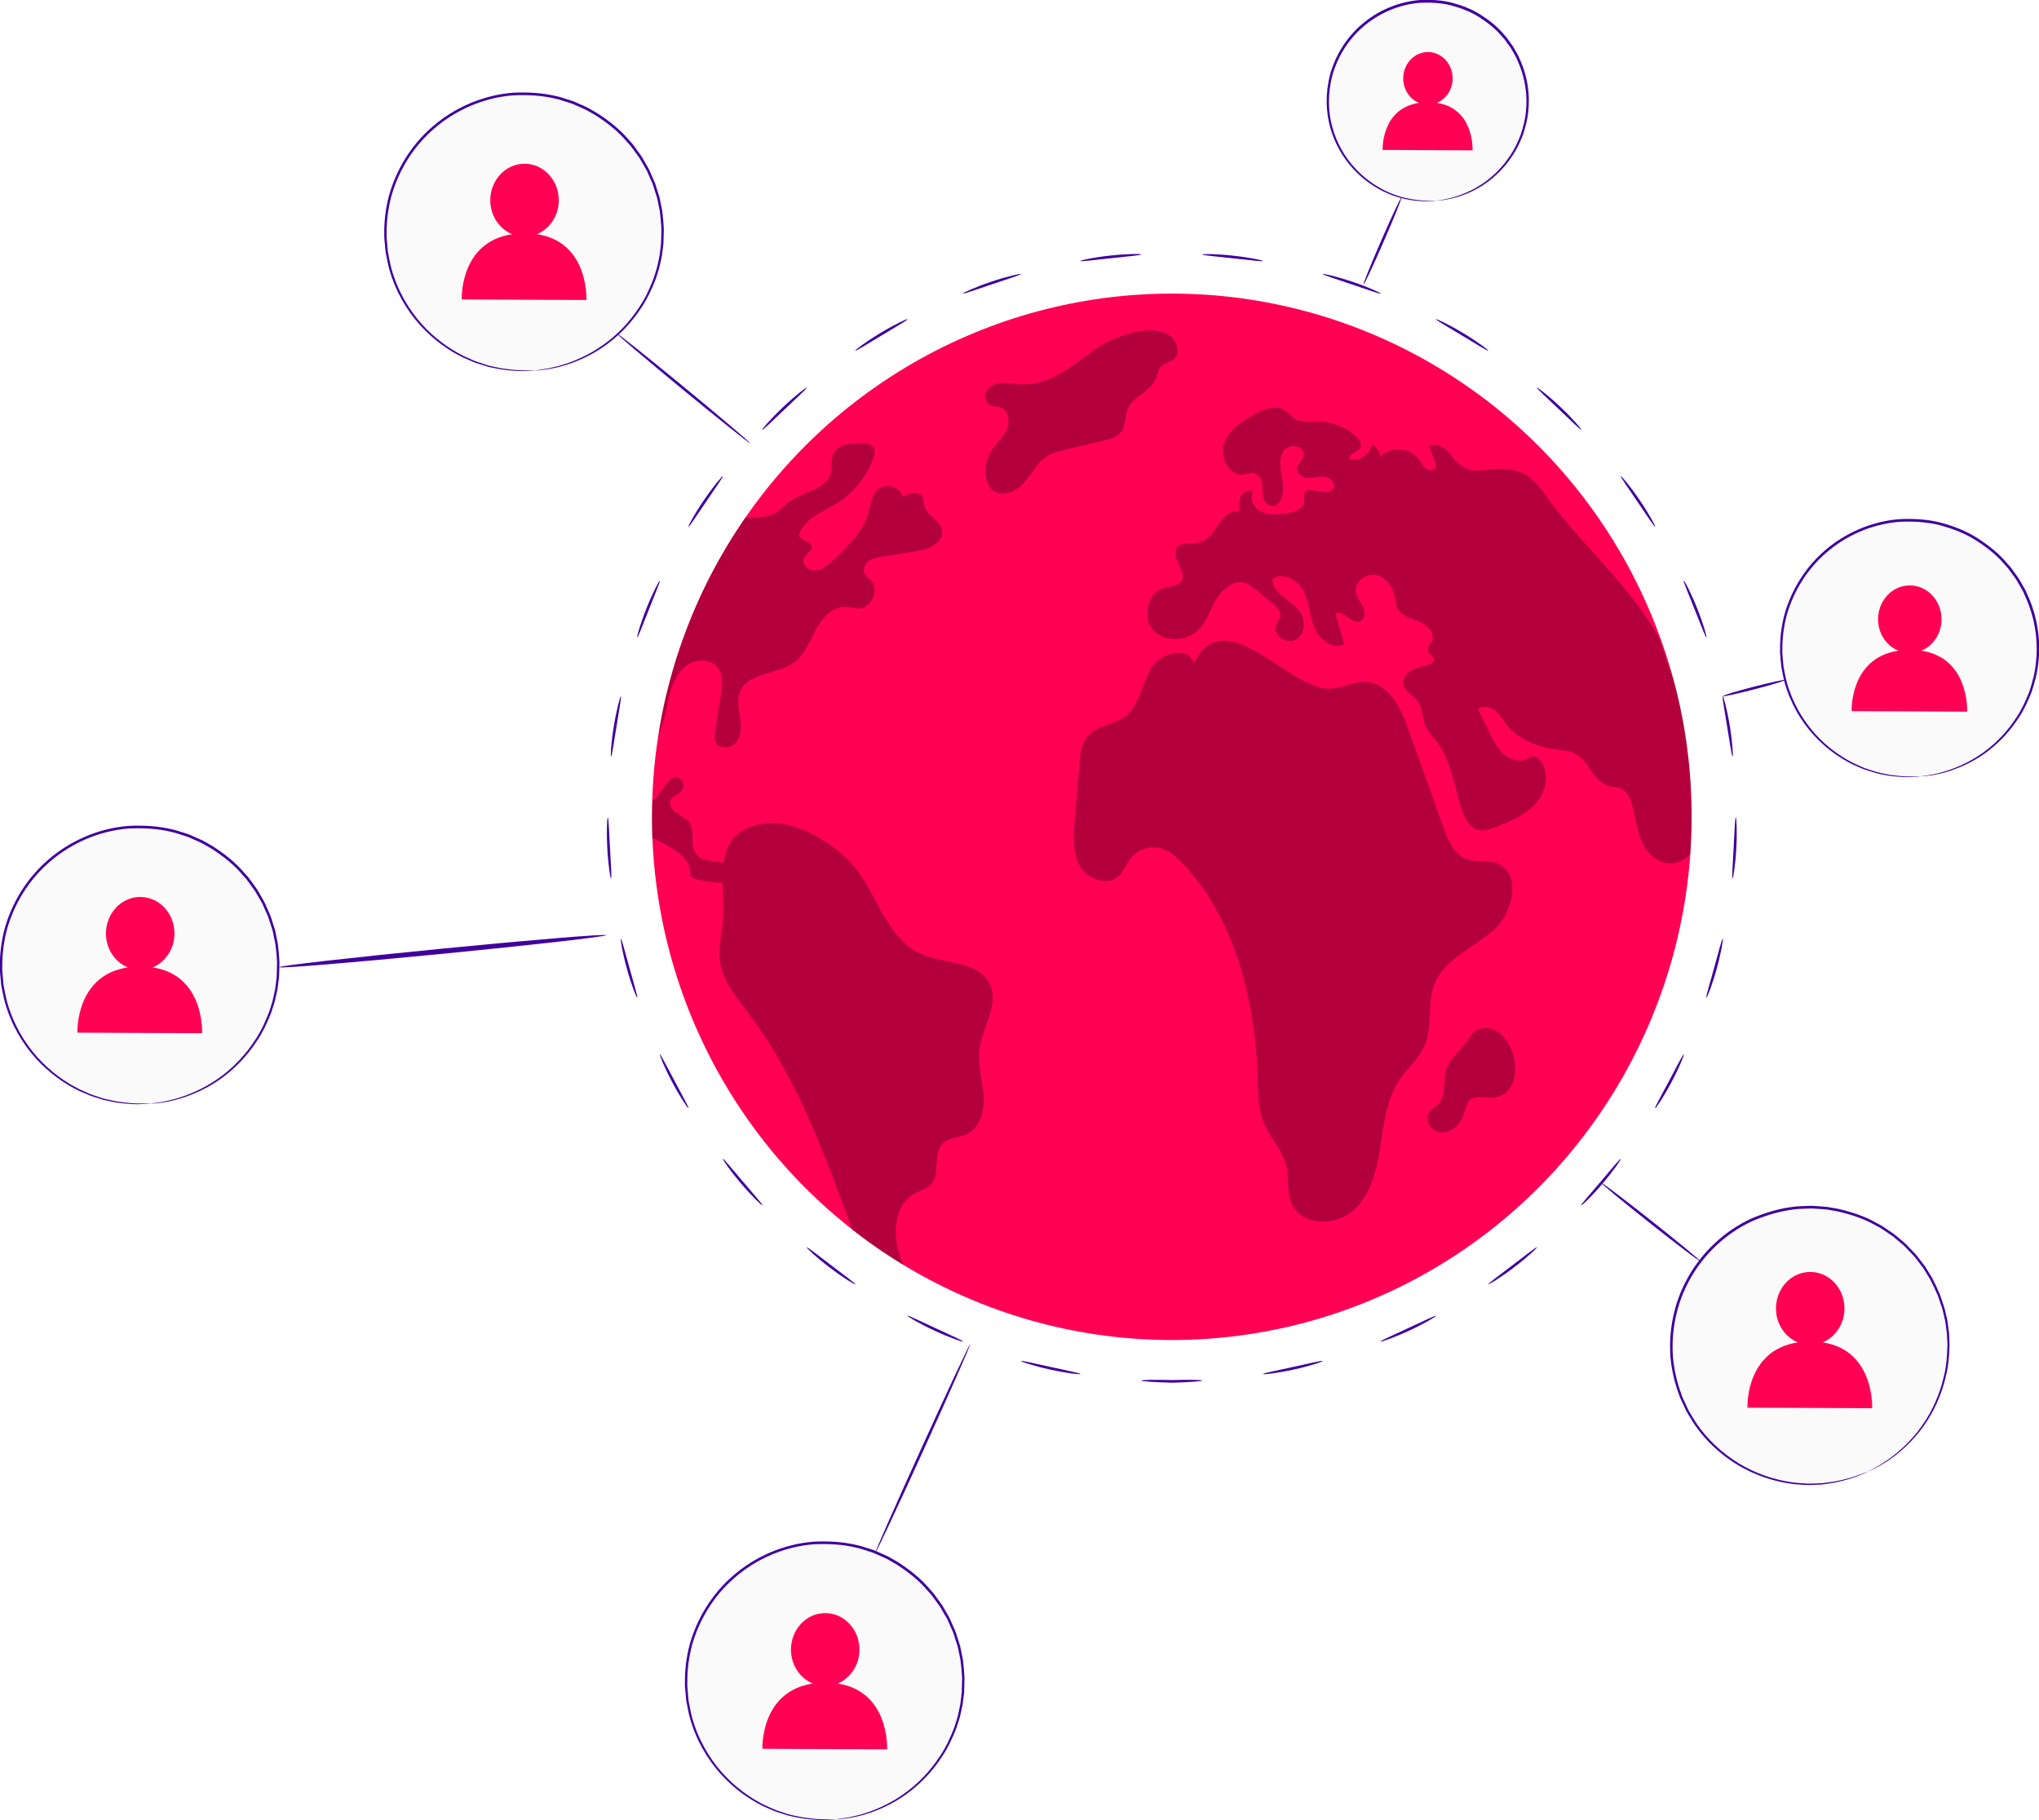 <svg xmlns="http://www.w3.org/2000/svg" id="Calque_2" viewBox="0 0 395.27 352.91"><defs><style>      .cls-1 {        fill: none;      }      .cls-2 {        fill: #f05;      }      .cls-3 {        fill: #fafafa;      }      .cls-4 {        opacity: .3;      }      .cls-5 {        fill: #40009e;      }    </style></defs><g id="Character_1"><g><g><ellipse class="cls-2" cx="227.16" cy="158.38" rx="100.77" ry="101.45"></ellipse><g class="cls-4"><path d="M189.84,203.6c.53-4.42,3.97-8.9,1.99-12.88-2.22-4.45-8.67-3.73-13.22-5.72-6.35-2.79-8.31-10.67-12.45-16.23-3.71-4.97-12.39-10.44-18.99-8.94-4.78,1.08-6.42,3.94-6.92,7.45-.21-.03-.4-.06-.61-.1-1.77-.19-3.84-.29-4.81-1.75-1.13-1.71-.02-4.24-1.18-5.91-.61-.88-1.66-1.26-2.52-1.88-.86-.61-1.59-1.75-1.07-2.68.43-.78,1.55-.94,2.1-1.66.45-.57.43-1.45-.03-1.99-1.82-2.15-3.84,2.23-4.85,3.27-.29.3-.56.56-.81.77v.02c-.02.19-.03.37-.03.56-.02.6-.02,1.21-.03,1.82,0,.61-.03,1.21-.03,1.82,0,.49.02.98.02,1.47,0,.49,0,.99.02,1.47,1.08.37,2.1.94,3.11,1.53,1.96,1.13,4.15,2.63,4.27,4.89.02.37-.02.77.21,1.07.21.29.59.4.94.48,1.67.4,3.4.64,5.12.72.03,2.02.18,4.15.14,6.15-.05,2.92-1,5.8-.69,8.69.46,4.08,3.3,7.43,5.77,10.71,9.41,12.56,14.48,26.97,19.98,41.73h0c1.02.81,2.48,1.9,3.53,2.65.83.6,1.59,1.12,2.44,1.69.85.57,1.61,1.06,2.48,1.6.61.38.74.49,1.36.86-.08-.18.07.12,0-.05-2.22-4.86-2.22-11.6,2.55-14.01.91-.46,1.95-.72,2.69-1.42,2.12-2.01.38-6.15,2.5-8.16,1.2-1.12,3.06-1.04,4.54-1.71,2.66-1.23,3.52-4.64,3.32-7.57-.22-2.92-1.18-5.82-.84-8.74Z"></path></g><g class="cls-4"><path d="M132.64,129.34c1.88-1.61,5.13-1.8,6.58.21,1.04,1.44.8,3.4.53,5.15-.37,2.36-.73,4.72-1.12,7.08-.11.7-.21,1.47.1,2.12.7,1.5,3.16,1.21,4.1-.13.96-1.36.85-3.17.59-4.8-.25-1.64-.59-3.36.05-4.89,1.59-3.79,7.25-3.22,10.54-5.69,2.04-1.53,2.95-4.1,4.16-6.35,1.21-2.25,3.24-4.5,5.79-4.38.86.03,1.71.35,2.57.32,2.52-.08,3.99-3.76,2.2-5.55-.37-.38-.86-.69-1.12-1.15-.45-.84.03-1.93.8-2.5.77-.56,1.74-.72,2.68-.86,2.15-.35,4.3-.69,6.46-1.02,2.38-.37,5.42-1.59,5.09-3.97-.29-2.06-3.08-2.98-3.49-5.02-.11-.49-.05-1.04-.27-1.5-.65-1.31-2.61-.78-3.87-.08-.51-1.9-3.22-2.76-4.74-1.51-1.28,1.05-1.43,2.9-1.88,4.48-1.05,3.83-4.1,6.73-7,9.42-.97.89-2.07,1.85-3.4,1.91-1.32.06-2.71-1.35-2.1-2.52.41-.8,1.56-1.26,1.45-2.15-.16-1.12-2.1-1.04-2.49-2.1.76-3.16,4.38-4.46,7.16-6.15,3.36-2.04,6.01-5.26,7.32-8.99.22-.59.4-1.29.1-1.85-.41-.8-1.48-.92-2.39-.92-2.14-.03-4.8.25-5.58,2.25-.41,1.07-.11,2.28-.37,3.4-.75,3.32-5.29,3.68-8.07,5.66-1.08.76-1.93,1.83-3.12,2.42-1.29.62-2.81.57-4.24.69-.25.02-.91,0-1.16.02-.88,1.22-1.57,2.33-2.38,3.59-.82,1.26-1.63,2.68-2.39,3.98-3.57,6.11-6.33,12.7-8.56,19.55-.78,2.38-1.45,4.95-2.05,7.41-.6,2.46-1.02,4.79-1.44,7.32.99-2.04,1.43-4.56,1.82-6.35.53-2.41,1.31-4.93,3.17-6.54Z"></path></g><g class="cls-4"><path d="M217.32,83.76c.95-1.25.67-3.05,1.29-4.49,1.03-2.4,4.21-3.26,5.32-5.62.43-.91.53-2.02,1.27-2.7.62-.56,1.54-.68,2.2-1.19,1.49-1.14.87-3.73-.71-4.73-3.95-2.52-11.22.39-14.64,2.86-4.39,3.18-8.68,7-14.52,6.63-1.61-.1-3.28-.55-4.79.03-1.51.57-2.44,2.83-1.14,3.79.72.53,1.75.38,2.56.76,1.51.7,1.66,2.88.92,4.36-.73,1.49-2.06,2.6-2.93,4.01-.84,1.37-1.23,3.01-1.08,4.62.1,1.11.49,2.27,1.37,2.97,1.82,1.45,4.58.21,6.12-1.53,1.54-1.74,2.6-4,4.6-5.19,1-.59,2.14-.87,3.27-1.14l7.62-1.81c1.21-.29,2.52-.64,3.28-1.63Z"></path></g><g class="cls-4"><path d="M327.91,157.61c0-1.45-.05-2.89-.13-4.32-.08-1.43-.13-2.88-.28-4.3-.11-1.15-.21-2.3-.37-3.43-.16-1.2-.31-2.57-.51-3.75-.6-3.55-1.25-6.71-2.22-10.13-.37-1.32-1.01-2.72-1.44-4.01-.42-1.29-.87-2.58-1.35-3.85v-.02s0,0,0,0c-.51-.96-1.05-1.9-1.64-2.82-5.6-8.86-13.73-15.82-19.88-24.3-2.01-2.76-3.57-5.04-7.13-5.58-5.26-.81-7.92,2.18-11.65-2.81-1-1.34-2.76-2.58-4.24-1.79.38,1.07.78,2.14,1.16,3.22.08.22.16.46.13.7-.08.75-1.2.96-1.83.54-.64-.43-.96-1.18-1.4-1.8-1.66-2.38-5.55-2.68-7.57-.62-.08-1-.75-1.95-1.67-2.36-.21,1.96-2.46,3.41-4.34,2.79-.3-.97,1.43-1.15,2.04-1.98.56-.78-.11-1.87-.83-2.52-1.9-1.66-4.4-2.63-6.93-2.69-1.61-.03-3.35.27-4.75-.56-.81-.48-1.39-1.28-2.22-1.74-1.77-1-3.99-.08-5.77.91-2.44,1.36-4.96,3.06-5.82,5.72-.88,2.65,1.05,6.23,3.83,5.9.7-.1,1.43-.43,2.12-.24.99.27,1.43,1.42,1.51,2.44.08,1-.03,2.09.46,2.98.48.89,1.93,1.34,2.49.49,1.31-1.24,1.15-3.33.81-5.1-.32-1.77-.69-3.76.37-5.21,1.07-1.45,4.1-.99,3.89.8-.13,1.05-1.32,1.82-1.28,2.89.05,1.08,1.37,1.66,2.46,1.61,1.08-.03,2.18-.43,3.24-.16,1.07.26,1.91,1.64,1.15,2.42-1.32,1.5-4.77-1.07-5.45.8-.19.48,0,1.02-.05,1.53-.13,1.56-2.09,2.14-3.65,2.33-1.56.18-3.22.33-4.64-.34-1.42-.67-2.39-2.53-1.58-3.87-.8-.57-2.01,0-2.44.89-.43.88-.3,1.93-.18,2.9-1.66-.37-3.14,1.04-4.08,2.42-.96,1.4-1.87,3.03-3.48,3.52-1.63.49-3.86-.18-4.7,1.29-1.1,1.91,2.09,4.34.97,6.23-.64,1.07-2.17,1.04-3.38,1.37-3.2.91-4.32,5.6-2.14,8.1,2.17,2.5,6.55,2.36,8.86-.03,1.61-1.64,2.26-3.95,3.43-5.93,1.16-1.96,3.36-3.75,5.56-3.11.86.26,1.59.86,2.28,1.43,1.07.89,2.14,1.79,3.2,2.69.69.57,1.43,1.29,1.37,2.18-.06.72-.62,1.28-.86,1.95-.67,1.93,2.12,3.76,3.87,2.71,1.77-1.05,1.95-3.75.75-5.4-1.66-2.3-5.4-3.44-5.31-6.28,1.91-1.56,4.93.08,6.04,2.3,1.12,2.2,1.15,4.81,2.09,7.09.94,2.3,3.57,4.32,5.77,3.2-.57-1.98-1.13-3.94-1.71-5.9,1.4-1.05,3.01,2.01,4.69,1.5,1.02-.32,1.15-1.79.7-2.77-.43-.99-1.23-1.82-1.42-2.89-.32-1.95,1.85-3.68,3.81-3.36,1.94.32,3.36,2.18,3.73,4.11.14.77.18,1.58.51,2.28.73,1.53,2.63,1.99,4.19,2.63,1.58.64,3.2,2.22,2.55,3.78-.3.69-1.02,1.34-.77,2.04.24.62,1.16.89,1.16,1.56-.02.45-.48.75-.89.92-1.05.43-2.2.57-3.22,1.07-1.02.48-1.95,1.47-1.87,2.58.13,1.59,2.02,2.36,2.92,3.68.86,1.26.73,2.93,1.28,4.37.51,1.32,1.56,2.36,2.41,3.49,2.65,3.6,3.27,8.24,4.56,12.52.57,1.93,1.63,4.08,3.6,4.45,1.08.19,2.17-.22,3.19-.62,2.85-1.13,5.82-2.34,7.81-4.66,2.01-2.33,2.68-6.11.62-8.39-.26-.3-.59-.57-.97-.62-.54-.06-1.02.3-1.5.53-1.45.67-3.24.11-4.45-.96-1.2-1.05-1.93-2.54-2.65-3.97-.78-1.58-1.56-3.17-2.36-4.77.94-.8,2.44-.46,3.41.32.96.78,1.55,1.91,2.33,2.87,2.38,2.97,6.28,4.27,10.06,4.72.96.11,1.95.19,2.84.59,2.82,1.29,3.63,5.45,6.62,6.35.83.26,1.75.21,2.53.57,1.18.56,1.77,1.9,2.12,3.16.65,2.34.88,4.81,1.87,7.05.97,2.23,2.97,4.26,5.39,4.29,1.51.03,2.89-.67,3.99-1.74.13-2.2.27-4.48.27-6.71,0-.46,0-.92-.03-1.39Z"></path></g><g class="cls-4"><path d="M287.13,199.43c-1.5.3-1.8,1.18-2.62,2.29-1.06,1.45-2.58,2.9-3.55,4.32-1.64,2.42-.16,6.2-2.32,8.23-.44.42-1.01.69-1.4,1.15-.87,1.01-.54,2.72.52,3.52,1.06.8,2.61.74,3.75.07,1.14-.68,1.9-1.88,2.3-3.14.29-.91.45-1.95,1.17-2.58,1.23-1.08,3.15-.28,4.77-.51,6.91-.97,3.94-14.65-2.63-13.35Z"></path></g><g class="cls-4"><path d="M289.47,180.4c3.98-3.44,5.58-11.22.64-13.01-1.87-.68-4.02-.13-5.88-.85-2.42-.94-3.55-3.65-4.42-6.1-2.3-6.41-4.59-12.83-6.89-19.24-1.38-3.86-3.48-8.34-7.55-8.91-2.3-.32-4.54.78-6.82,1.19-7.87,1.43-21.11-17.62-27.11-4.8-.84-3.49-6.5-2.18-8.31.92-1.81,3.1-2.19,7.2-5.06,9.35-2.19,1.64-5.4,1.74-7.19,3.81-1.26,1.46-1.47,3.51-1.63,5.43-.3,3.67-.61,7.33-.91,11-.24,2.96-.45,6.12,1.02,8.7,1.46,2.58,5.29,4.01,7.48,2.01,1.01-.92,1.43-2.31,2.26-3.4,1.33-1.76,3.76-2.59,5.88-2.03,1.79.47,3.22,1.8,4.48,3.15,10.25,11.04,13.92,26.75,14.37,41.8.08,2.75.09,5.59,1.1,8.15,1.19,3,3.69,5.43,4.43,8.58.57,2.42.03,5.07,1.07,7.33,1.91,4.15,8.28,4.33,11.75,1.35,3.47-2.97,4.67-7.77,5.37-12.29.7-4.51,1.16-9.27,3.69-13.08,1.57-2.36,3.87-4.25,4.97-6.86,1.53-3.65.4-7.98,1.82-11.68,1.89-4.91,7.47-7.08,11.45-10.52Z"></path></g></g><g><g><path class="cls-3" d="M162.08,352.78c-16.54,1.32-30.3-12.44-28.99-28.99,1.04-13.02,11.58-23.57,24.6-24.6,16.54-1.32,30.3,12.44,28.99,28.99-1.04,13.02-11.58,23.57-24.6,24.6Z"></path><g><path class="cls-1" d="M162.08,352.78c-16.54,1.32-30.3-12.44-28.99-28.99,1.04-13.02,11.58-23.57,24.6-24.6,16.54-1.32,30.3,12.44,28.99,28.99-1.04,13.02-11.58,23.57-24.6,24.6Z"></path><path class="cls-5" d="M162.08,352.78s.14-.04.43-.08c.31-.05.73-.11,1.26-.19.56-.05,1.23-.22,2.03-.41.81-.15,1.7-.45,2.71-.79,1.99-.72,4.39-1.8,6.84-3.57,2.45-1.76,4.94-4.21,6.98-7.41,1.06-1.57,1.89-3.39,2.64-5.32.29-.99.69-1.98.87-3.04.11-.53.24-1.05.33-1.59.07-.54.14-1.09.2-1.64.09-.55.08-1.11.1-1.68.01-.57.03-1.14.04-1.71-.06-1.15-.16-2.31-.32-3.49-.12-.58-.24-1.17-.36-1.76-.06-.29-.11-.59-.19-.88l-.28-.87c-.19-.58-.37-1.16-.56-1.75-.25-.56-.5-1.13-.75-1.71l-.38-.86c-.14-.28-.31-.55-.47-.82-.32-.55-.64-1.1-.96-1.65-.38-.52-.75-1.04-1.13-1.56l-.58-.78-.66-.73c-1.68-2.02-3.8-3.69-6.09-5.16-.59-.34-1.18-.68-1.78-1.02-.61-.31-1.25-.56-1.88-.85-.32-.14-.63-.29-.95-.41l-.99-.32c-.67-.19-1.32-.46-2.01-.6-2.73-.68-5.6-.83-8.48-.69-5.77.47-11.15,2.89-15.25,6.46-4.15,3.55-6.92,8.27-8.28,13.07-.64,2.42-.94,4.86-.92,7.23-.04.59.03,1.18.08,1.76.05.58.1,1.16.15,1.73.22,1.13.4,2.25.69,3.32,1.19,4.3,3.36,7.96,5.89,10.78,2.53,2.83,5.4,4.82,8.08,6.18.69.31,1.35.61,1.99.89.64.28,1.3.44,1.91.66,1.21.46,2.4.6,3.43.84,2.1.32,3.76.45,4.88.39.54,0,.97,0,1.28,0,.29,0,.44,0,.44.02,0,0-.15.02-.43.04-.31.01-.74.03-1.28.06-1.12.09-2.79,0-4.91-.29-1.05-.23-2.24-.36-3.47-.81-.62-.21-1.29-.37-1.94-.64-.65-.28-1.32-.58-2.02-.88-2.73-1.35-5.64-3.34-8.23-6.2-2.58-2.84-4.8-6.54-6.03-10.91-.3-1.09-.49-2.23-.72-3.37-.05-.58-.1-1.17-.16-1.76-.05-.59-.13-1.19-.09-1.79-.03-2.41.27-4.89.92-7.36,1.38-4.89,4.19-9.7,8.41-13.33,4.18-3.64,9.67-6.11,15.55-6.59,2.93-.15,5.86.01,8.65.7.7.14,1.37.41,2.05.61l1.01.32c.33.12.65.28.97.42.64.29,1.3.55,1.92.87.61.35,1.21.7,1.81,1.04,2.32,1.5,4.49,3.21,6.19,5.26l.67.74.59.8c.39.53.77,1.07,1.15,1.6.32.57.65,1.13.97,1.69.16.28.33.55.47.84l.39.88c.25.58.51,1.16.76,1.74.19.6.38,1.19.57,1.79l.28.88c.08.3.12.6.19.9.12.6.24,1.2.36,1.79.16,1.19.25,2.38.31,3.55-.02.58-.03,1.16-.04,1.74-.02.57,0,1.15-.11,1.71-.07.56-.14,1.12-.21,1.67-.09.55-.23,1.08-.35,1.62-.19,1.08-.6,2.08-.9,3.08-.77,1.95-1.63,3.79-2.71,5.38-2.09,3.23-4.63,5.69-7.12,7.45-2.49,1.77-4.93,2.82-6.95,3.52-1.02.32-1.93.61-2.75.75-.81.17-1.49.32-2.05.36-.54.06-.96.1-1.27.13-.29.03-.43.04-.43.03Z"></path></g></g><g><path class="cls-5" d="M335.86,170.34c-.15-.02.04-2.66.21-5.92.18-3.26.27-5.91.42-5.91.14,0,.28,2.66.1,5.93-.17,3.28-.6,5.91-.73,5.89Z"></path><path class="cls-5" d="M330.79,193.44c-.14-.05.62-2.59,1.49-5.73.87-3.14,1.53-5.71,1.68-5.68.14.03-.3,2.66-1.17,5.82-.87,3.16-1.86,5.64-1.99,5.59Z"></path><path class="cls-5" d="M320.85,214.89c-.13-.08,1.16-2.39,2.69-5.27,1.53-2.88,2.73-5.24,2.87-5.18.13.06-.86,2.53-2.41,5.43-1.54,2.9-3.03,5.1-3.15,5.03Z"></path><path class="cls-5" d="M306.53,233.7c-.11-.1,1.65-2.09,3.76-4.57,2.11-2.48,3.79-4.53,3.91-4.44.11.08-1.39,2.28-3.51,4.78-2.12,2.5-4.05,4.33-4.15,4.24Z"></path><path class="cls-5" d="M288.52,249.02c-.08-.12,2.06-1.69,4.65-3.67,2.6-1.97,4.67-3.62,4.77-3.51.09.11-1.84,1.93-4.46,3.92-2.61,1.99-4.89,3.37-4.96,3.25Z"></path><path class="cls-5" d="M267.64,260.11c-.05-.14,2.37-1.2,5.33-2.58,2.96-1.37,5.34-2.53,5.41-2.4.07.12-2.22,1.49-5.19,2.87-2.98,1.38-5.5,2.24-5.55,2.11Z"></path><path class="cls-5" d="M244.86,266.42c-.02-.15,2.57-.66,5.76-1.36,3.19-.7,5.76-1.31,5.8-1.17.04.13-2.49.98-5.69,1.68-3.2.7-5.85.99-5.87.86Z"></path><path class="cls-5" d="M221.24,267.69c0-.14,2.66-.19,5.92-.1,3.26-.09,5.91-.04,5.92.1,0,.14-2.64.33-5.92.42-3.28-.09-5.93-.27-5.92-.42Z"></path><path class="cls-5" d="M197.9,263.89c.04-.14,2.62.48,5.8,1.17,3.19.7,5.79,1.22,5.76,1.36-.02.14-2.67-.15-5.87-.86-3.21-.7-5.73-1.55-5.69-1.68Z"></path><path class="cls-5" d="M175.94,255.13c.07-.13,2.45,1.03,5.41,2.4,2.96,1.37,5.38,2.44,5.33,2.58-.05.13-2.57-.72-5.55-2.11-2.98-1.38-5.26-2.75-5.19-2.87Z"></path><path class="cls-5" d="M156.38,241.85c.1-.11,2.17,1.53,4.77,3.5,2.59,1.98,4.73,3.54,4.65,3.67-.08.12-2.35-1.26-4.96-3.25-2.61-1.98-4.55-3.81-4.45-3.92Z"></path><path class="cls-5" d="M140.12,224.68c.12-.09,1.8,1.96,3.91,4.44,2.11,2.49,3.86,4.47,3.76,4.58-.1.1-2.03-1.74-4.15-4.24-2.13-2.5-3.63-4.7-3.51-4.78Z"></path><path class="cls-5" d="M127.91,204.43c.13-.06,1.33,2.3,2.87,5.18,1.53,2.88,2.82,5.2,2.69,5.27-.12.07-1.61-2.13-3.15-5.03-1.54-2.9-2.53-5.37-2.41-5.43Z"></path><path class="cls-5" d="M120.36,182.03c.14-.03.8,2.53,1.68,5.68.87,3.14,1.63,5.68,1.48,5.73-.13.05-1.11-2.43-1.99-5.59-.88-3.16-1.31-5.79-1.17-5.82Z"></path><path class="cls-5" d="M117.83,158.52c.15,0,.24,2.65.42,5.91.17,3.26.36,5.9.21,5.92-.14.02-.56-2.61-.73-5.89-.18-3.28-.04-5.94.1-5.93Z"></path><path class="cls-5" d="M120.36,135.01c.14.03-.33,2.64-.85,5.86-.53,3.22-.9,5.84-1.05,5.83-.14-.01,0-2.67.54-5.91.52-3.24,1.23-5.81,1.37-5.78Z"></path><path class="cls-5" d="M127.91,112.6c.13.06-.9,2.5-2.1,5.54-1.21,3.03-2.14,5.51-2.28,5.46-.13-.04.58-2.61,1.8-5.66,1.21-3.05,2.46-5.4,2.58-5.34Z"></path><path class="cls-5" d="M140.11,92.35c.12.09-1.41,2.25-3.24,4.95-1.84,2.7-3.28,4.92-3.41,4.84-.12-.07,1.13-2.42,2.98-5.13,1.84-2.71,3.56-4.75,3.67-4.66Z"></path><path class="cls-5" d="M156.37,75.19c.1.11-1.86,1.9-4.23,4.15-2.37,2.24-4.26,4.1-4.37,4-.1-.09,1.62-2.12,4.01-4.38,2.38-2.26,4.5-3.87,4.59-3.77Z"></path><path class="cls-5" d="M175.93,61.9c.07.13-2.23,1.46-5.02,3.14-2.8,1.68-5.04,3.09-5.12,2.97-.08-.11,2.04-1.73,4.85-3.42,2.81-1.7,5.22-2.82,5.29-2.7Z"></path><path class="cls-5" d="M197.89,53.14c.04.14-2.49.94-5.58,1.98-3.09,1.04-5.58,1.93-5.64,1.8-.05-.13,2.36-1.24,5.47-2.29,3.11-1.05,5.71-1.62,5.74-1.49Z"></path><path class="cls-5" d="M221.22,49.34c0,.15-2.63.38-5.88.73-3.25.35-5.87.68-5.9.53-.02-.14,2.58-.7,5.84-1.05,3.26-.35,5.93-.36,5.93-.22Z"></path><path class="cls-5" d="M244.84,50.61c-.02.15-2.65-.19-5.9-.53-3.25-.35-5.88-.59-5.88-.73,0-.14,2.67-.14,5.93.22,3.26.35,5.87.91,5.84,1.05Z"></path><path class="cls-5" d="M267.63,56.92c-.06.14-2.55-.76-5.64-1.8-3.09-1.04-5.62-1.84-5.58-1.98.04-.13,2.64.44,5.75,1.49,3.11,1.04,5.53,2.16,5.48,2.29Z"></path><path class="cls-5" d="M288.51,68.01c-.08.12-2.33-1.29-5.12-2.97-2.79-1.69-5.09-3.01-5.02-3.14.06-.12,2.48,1,5.29,2.7,2.81,1.69,4.93,3.3,4.85,3.42Z"></path><path class="cls-5" d="M306.53,83.32c-.11.1-2-1.76-4.37-4-2.37-2.25-4.32-4.03-4.23-4.15.09-.11,2.21,1.51,4.59,3.77,2.38,2.25,4.11,4.28,4.01,4.38Z"></path><path class="cls-5" d="M320.85,102.13c-.13.08-1.57-2.14-3.41-4.84-1.83-2.7-3.36-4.86-3.24-4.95.11-.09,1.83,1.94,3.67,4.66,1.85,2.71,3.1,5.06,2.98,5.13Z"></path><path class="cls-5" d="M330.79,123.59c-.14.05-1.07-2.43-2.29-5.46-1.21-3.03-2.24-5.47-2.1-5.54.13-.06,1.37,2.29,2.59,5.34,1.22,3.05,1.93,5.61,1.8,5.65Z"></path><path class="cls-5" d="M335.86,146.68c-.15.01-.52-2.61-1.05-5.83-.52-3.22-1-5.83-.85-5.86.14-.03.84,2.54,1.37,5.78.53,3.24.67,5.9.54,5.91Z"></path></g><path class="cls-5" d="M169.76,300.92c-.13-.06,3.86-9.12,8.92-20.24,5.06-11.12,9.26-20.09,9.39-20.03.13.06-3.86,9.12-8.92,20.25-5.05,11.12-9.26,20.09-9.39,20.03Z"></path><path class="cls-2" d="M162.39,326.44c2.46-1.03,4.21-3.57,4.22-6.55.02-3.91-2.94-7.1-6.61-7.11-3.67-.02-6.65,3.14-6.67,7.05-.01,3.01,1.75,5.58,4.23,6.61-10.22,1.54-9.76,12.65-9.76,12.65l24.17.11s.55-11.23-9.58-12.76Z"></path><g><path class="cls-3" d="M362.08,285.37c-15.09,6.91-32.73-1.3-37.16-17.3-3.49-12.59,2.81-26.11,14.68-31.54,15.09-6.91,32.73,1.3,37.17,17.3,3.49,12.59-2.81,26.11-14.68,31.55Z"></path><g><path class="cls-1" d="M362.08,285.37c-15.09,6.91-32.73-1.3-37.16-17.3-3.49-12.59,2.81-26.11,14.68-31.54,15.09-6.91,32.73,1.3,37.17,17.3,3.49,12.59-2.81,26.11-14.68,31.55Z"></path><path class="cls-5" d="M362.08,285.37s.12-.08.38-.22c.27-.15.65-.35,1.12-.61.51-.24,1.08-.63,1.77-1.08.71-.42,1.44-1.01,2.28-1.67,1.63-1.36,3.51-3.19,5.21-5.7,1.7-2.49,3.2-5.65,4.02-9.35.46-1.84.61-3.84.66-5.9-.07-1.03-.03-2.09-.22-3.15-.08-.53-.13-1.07-.23-1.61-.12-.53-.25-1.07-.37-1.61-.1-.55-.3-1.07-.48-1.61-.18-.54-.37-1.08-.55-1.62-.45-1.05-.94-2.12-1.49-3.17-.31-.51-.62-1.01-.94-1.53-.16-.25-.31-.52-.48-.77l-.56-.72c-.37-.48-.75-.97-1.13-1.46-.43-.45-.86-.89-1.29-1.35l-.65-.68c-.23-.22-.48-.41-.72-.61-.49-.41-.97-.82-1.46-1.23-.53-.36-1.06-.72-1.6-1.08l-.81-.54-.87-.46c-2.27-1.32-4.84-2.16-7.48-2.76-.67-.12-1.34-.23-2.02-.35-.68-.08-1.37-.1-2.06-.15-.35-.02-.69-.06-1.04-.06l-1.04.04c-.69.05-1.4.02-2.09.13-2.8.3-5.55,1.14-8.21,2.26-5.26,2.42-9.48,6.54-12.12,11.29-2.68,4.76-3.66,10.14-3.3,15.12.23,2.49.78,4.88,1.61,7.11.16.57.43,1.1.68,1.63.25.53.49,1.06.73,1.58.59.98,1.15,1.98,1.79,2.88,2.59,3.63,5.89,6.33,9.22,8.11,3.35,1.79,6.72,2.68,9.71,3.04.75.05,1.48.11,2.18.16.7.04,1.37-.03,2.02-.04,1.3.01,2.46-.25,3.51-.38,2.08-.42,3.68-.87,4.71-1.31.51-.19.91-.33,1.2-.44.27-.1.41-.14.42-.13,0,0-.13.07-.39.18-.29.12-.68.28-1.18.49-1.02.47-2.62.95-4.72,1.41-1.06.15-2.23.43-3.54.43-.65.02-1.33.1-2.04.06-.71-.04-1.44-.09-2.2-.14-3.02-.34-6.45-1.21-9.85-3.01-3.39-1.78-6.75-4.5-9.4-8.18-.66-.92-1.22-1.93-1.83-2.93-.25-.53-.5-1.06-.75-1.6-.25-.54-.53-1.07-.7-1.65-.85-2.26-1.42-4.69-1.66-7.23-.38-5.07.61-10.55,3.33-15.4,2.68-4.85,6.99-9.05,12.35-11.52,2.71-1.15,5.51-2,8.36-2.3.71-.11,1.43-.08,2.13-.13l1.06-.04c.35,0,.71.04,1.06.06.7.06,1.41.08,2.1.16.69.12,1.37.24,2.06.36,2.69.61,5.31,1.47,7.62,2.82l.88.47.82.55c.55.37,1.09.74,1.63,1.11.5.42,1,.84,1.49,1.25.24.21.5.41.73.63l.66.69c.44.46.88.92,1.31,1.37.38.5.76.99,1.14,1.48l.57.73c.17.25.32.52.49.78.32.52.63,1.04.95,1.56.56,1.07,1.05,2.15,1.51,3.23.19.55.37,1.1.55,1.65.18.55.38,1.08.49,1.64.12.55.25,1.1.37,1.64.1.55.15,1.1.23,1.64.19,1.08.15,2.16.21,3.2-.06,2.1-.23,4.12-.7,5.98-.86,3.75-2.4,6.93-4.14,9.44-1.74,2.51-3.66,4.34-5.32,5.69-.85.65-1.6,1.24-2.32,1.64-.7.44-1.29.81-1.8,1.04-.49.24-.87.43-1.15.56-.26.12-.4.18-.4.18Z"></path></g></g><path class="cls-2" d="M353.34,260.29c2.46-1.03,4.21-3.57,4.22-6.55.02-3.91-2.94-7.1-6.61-7.11-3.67-.02-6.65,3.14-6.67,7.05-.01,3.01,1.75,5.58,4.23,6.61-10.22,1.54-9.76,12.65-9.76,12.65l24.17.11s.55-11.23-9.58-12.76Z"></path><path class="cls-5" d="M329.58,244.53c-.09.11-4.45-3.19-9.74-7.38-5.29-4.19-9.5-7.67-9.41-7.79.09-.11,4.45,3.19,9.74,7.38,5.29,4.19,9.5,7.67,9.41,7.79Z"></path><g><path class="cls-3" d="M103.79,71.83c-16.54,1.32-30.3-12.44-28.99-28.99,1.04-13.02,11.58-23.57,24.6-24.6,16.54-1.32,30.3,12.44,28.99,28.99-1.04,13.02-11.58,23.57-24.6,24.6Z"></path><g><path class="cls-1" d="M103.79,71.83c-16.54,1.32-30.3-12.44-28.99-28.99,1.04-13.02,11.58-23.57,24.6-24.6,16.54-1.32,30.3,12.44,28.99,28.99-1.04,13.02-11.58,23.57-24.6,24.6Z"></path><path class="cls-5" d="M103.79,71.83s.15-.04.43-.08c.31-.05.73-.11,1.26-.19.56-.05,1.23-.22,2.03-.41.81-.15,1.7-.45,2.71-.79,1.99-.72,4.39-1.8,6.84-3.57,2.45-1.76,4.94-4.21,6.98-7.41,1.06-1.57,1.89-3.39,2.64-5.32.29-.99.69-1.98.87-3.04.11-.53.24-1.05.33-1.59.07-.54.14-1.09.2-1.64.09-.55.08-1.11.1-1.68.01-.57.03-1.14.04-1.71-.06-1.15-.16-2.31-.32-3.49-.12-.58-.24-1.17-.36-1.76-.06-.29-.11-.59-.19-.88l-.28-.87c-.19-.58-.37-1.17-.56-1.75-.25-.57-.5-1.13-.75-1.71l-.38-.86c-.14-.28-.31-.55-.47-.82-.32-.55-.64-1.1-.96-1.65-.38-.52-.75-1.04-1.13-1.56l-.58-.78-.66-.73c-1.68-2.02-3.8-3.69-6.09-5.16-.59-.34-1.18-.68-1.78-1.02-.61-.31-1.25-.56-1.88-.85-.32-.14-.63-.29-.95-.41l-.99-.32c-.67-.19-1.32-.46-2.01-.6-2.73-.68-5.6-.83-8.48-.69-5.77.47-11.15,2.89-15.25,6.46-4.15,3.55-6.92,8.27-8.28,13.07-.64,2.42-.94,4.86-.92,7.23-.04.59.03,1.18.08,1.76.05.58.1,1.16.15,1.73.22,1.13.4,2.25.69,3.32,1.19,4.3,3.36,7.96,5.89,10.78,2.53,2.83,5.4,4.82,8.08,6.18.69.31,1.35.61,1.99.89.64.28,1.3.44,1.91.66,1.21.46,2.4.6,3.43.84,2.1.32,3.76.45,4.88.39.54,0,.97,0,1.28,0,.29,0,.44,0,.44.02,0,0-.15.02-.43.04-.31.01-.74.03-1.28.06-1.12.09-2.79,0-4.91-.29-1.05-.23-2.24-.36-3.47-.81-.62-.21-1.29-.37-1.94-.64-.65-.28-1.32-.58-2.02-.88-2.73-1.35-5.64-3.35-8.23-6.2-2.58-2.84-4.8-6.54-6.03-10.91-.3-1.09-.49-2.23-.72-3.37-.05-.58-.1-1.17-.16-1.76-.05-.59-.13-1.19-.09-1.79-.03-2.41.27-4.89.92-7.36,1.38-4.89,4.19-9.7,8.41-13.33,4.18-3.64,9.67-6.11,15.55-6.59,2.93-.15,5.86.01,8.65.7.7.14,1.37.41,2.05.61l1.01.32c.33.12.65.28.97.42.64.29,1.3.55,1.92.87.61.35,1.21.7,1.81,1.04,2.32,1.5,4.49,3.21,6.19,5.26l.67.74.59.8c.39.53.77,1.07,1.15,1.6.32.57.65,1.13.97,1.69.16.28.33.55.47.84l.39.88c.25.58.51,1.16.76,1.74.19.6.38,1.19.57,1.79l.28.88c.08.3.12.6.19.9.12.6.24,1.2.36,1.79.16,1.19.25,2.38.31,3.55-.02.58-.03,1.16-.04,1.74-.02.57,0,1.15-.11,1.71-.07.56-.14,1.12-.21,1.67-.09.55-.23,1.08-.35,1.62-.19,1.08-.6,2.08-.9,3.08-.77,1.95-1.63,3.79-2.71,5.38-2.09,3.23-4.63,5.69-7.12,7.45-2.49,1.77-4.93,2.82-6.95,3.52-1.02.32-1.93.61-2.74.75-.81.17-1.49.32-2.05.36-.54.06-.96.1-1.27.13-.29.03-.43.04-.43.03Z"></path></g></g><path class="cls-2" d="M104.1,45.41c2.46-1.03,4.21-3.57,4.22-6.55.02-3.91-2.94-7.1-6.61-7.11-3.67-.02-6.65,3.14-6.67,7.05-.01,3.01,1.75,5.58,4.23,6.61-10.22,1.54-9.76,12.65-9.76,12.65l24.17.11s.55-11.23-9.58-12.76Z"></path><g><path class="cls-3" d="M29.28,213.99c-16.54,1.32-30.3-12.44-28.99-28.99,1.04-13.02,11.58-23.57,24.6-24.6,16.54-1.32,30.3,12.44,28.99,28.99-1.04,13.02-11.58,23.57-24.6,24.6Z"></path><g><path class="cls-1" d="M29.28,213.99c-16.54,1.32-30.3-12.44-28.99-28.99,1.04-13.02,11.58-23.57,24.6-24.6,16.54-1.32,30.3,12.44,28.99,28.99-1.04,13.02-11.58,23.57-24.6,24.6Z"></path><path class="cls-5" d="M29.28,213.99s.15-.04.43-.08c.31-.05.73-.11,1.26-.19.56-.05,1.23-.22,2.03-.41.81-.15,1.7-.45,2.71-.79,1.99-.72,4.39-1.8,6.84-3.57,2.45-1.76,4.94-4.21,6.98-7.41,1.06-1.57,1.89-3.39,2.64-5.32.29-.99.69-1.98.87-3.04.11-.53.24-1.05.33-1.59.07-.54.14-1.09.2-1.64.09-.55.08-1.11.1-1.68.01-.57.03-1.14.04-1.71-.06-1.15-.16-2.31-.32-3.49-.12-.58-.24-1.17-.36-1.76-.06-.29-.11-.59-.19-.88l-.28-.87c-.19-.58-.37-1.17-.56-1.75-.25-.57-.5-1.13-.75-1.71l-.38-.86c-.14-.28-.31-.55-.47-.82-.32-.55-.64-1.1-.96-1.65-.38-.52-.75-1.04-1.13-1.56l-.58-.78-.66-.73c-1.68-2.02-3.8-3.69-6.09-5.16-.59-.34-1.18-.68-1.78-1.02-.61-.31-1.25-.56-1.88-.85-.32-.14-.63-.29-.95-.41l-.99-.32c-.67-.19-1.32-.46-2.01-.6-2.73-.68-5.6-.83-8.48-.69-5.77.47-11.15,2.89-15.25,6.46-4.15,3.55-6.92,8.27-8.28,13.07-.64,2.42-.94,4.86-.92,7.23-.04.59.03,1.18.08,1.76.05.58.1,1.16.15,1.73.22,1.13.4,2.25.69,3.32,1.19,4.3,3.36,7.96,5.89,10.78,2.53,2.83,5.4,4.82,8.08,6.18.69.31,1.35.61,1.99.89.64.28,1.3.44,1.91.66,1.21.46,2.4.6,3.43.84,2.1.32,3.76.45,4.88.39.54,0,.97,0,1.28,0,.29,0,.44,0,.44.02,0,0-.15.02-.43.04-.31.01-.74.03-1.28.06-1.12.09-2.79,0-4.91-.29-1.05-.23-2.24-.36-3.47-.81-.62-.21-1.29-.37-1.94-.64-.65-.28-1.32-.58-2.02-.88-2.73-1.35-5.64-3.35-8.23-6.2-2.58-2.84-4.8-6.54-6.03-10.91-.3-1.09-.49-2.23-.72-3.37-.05-.58-.1-1.17-.16-1.76-.05-.59-.13-1.19-.09-1.79-.03-2.41.27-4.89.92-7.36,1.38-4.89,4.19-9.7,8.41-13.33,4.18-3.64,9.67-6.11,15.55-6.59,2.93-.15,5.86.01,8.65.7.7.14,1.37.41,2.05.61l1.01.32c.33.12.65.28.97.42.64.29,1.3.55,1.92.87.61.35,1.21.7,1.81,1.04,2.32,1.5,4.49,3.21,6.19,5.26l.67.74.59.8c.39.53.77,1.07,1.15,1.6.32.57.65,1.13.97,1.69.16.28.33.55.47.84l.39.88c.25.58.51,1.16.76,1.74.19.6.38,1.19.57,1.79l.28.88c.08.3.12.6.19.9.12.6.24,1.2.36,1.79.16,1.19.25,2.38.31,3.55-.02.58-.03,1.16-.04,1.74-.02.57,0,1.15-.11,1.71-.07.56-.14,1.12-.21,1.67-.09.55-.23,1.08-.35,1.62-.19,1.08-.6,2.08-.9,3.08-.77,1.95-1.63,3.79-2.71,5.38-2.09,3.23-4.63,5.69-7.12,7.45-2.49,1.77-4.93,2.82-6.95,3.52-1.02.32-1.93.61-2.74.75-.81.17-1.49.32-2.05.36-.54.06-.96.1-1.27.13-.29.03-.43.04-.43.03Z"></path></g></g><path class="cls-2" d="M29.6,187.58c2.46-1.03,4.21-3.57,4.22-6.55.02-3.91-2.94-7.1-6.61-7.11-3.67-.02-6.65,3.14-6.67,7.05-.01,3.01,1.75,5.58,4.23,6.61-10.22,1.54-9.76,12.65-9.76,12.65l24.17.11s.55-11.23-9.58-12.76Z"></path><path class="cls-5" d="M145.4,85.93c-.09.11-5.96-4.57-13.1-10.45-7.14-5.88-12.86-10.74-12.77-10.85.09-.11,5.96,4.57,13.1,10.45,7.14,5.88,12.86,10.74,12.77,10.85Z"></path><path class="cls-5" d="M117.49,181.33c.04.27-14.1,1.89-31.6,3.6-17.5,1.72-31.72,2.89-31.76,2.61-.04-.27,14.1-1.88,31.6-3.6,17.49-1.72,31.71-2.88,31.76-2.61Z"></path><g><path class="cls-3" d="M278.33,38.95c-11.93.95-21.86-8.98-20.91-20.91.75-9.39,8.36-17,17.75-17.75,11.93-.95,21.86,8.98,20.91,20.91-.75,9.39-8.36,17-17.75,17.75Z"></path><g><path class="cls-1" d="M278.33,38.95c-11.93.95-21.86-8.98-20.91-20.91.75-9.39,8.36-17,17.75-17.75,11.93-.95,21.86,8.98,20.91,20.91-.75,9.39-8.36,17-17.75,17.75Z"></path><path class="cls-5" d="M278.33,38.95s.1-.03.31-.07c.23-.04.53-.08.91-.14.4-.04.89-.16,1.46-.3.58-.11,1.23-.33,1.95-.58,1.43-.52,3.16-1.3,4.92-2.58,1.76-1.27,3.55-3.04,5.02-5.34.76-1.13,1.36-2.44,1.9-3.83.46-1.41.87-2.91,1.01-4.51.35-3.18-.16-6.69-1.67-9.95-.32-.84-.86-1.59-1.3-2.4-.27-.37-.54-.75-.81-1.12l-.41-.56-.47-.52c-1.21-1.45-2.74-2.65-4.37-3.71-1.65-1.06-3.53-1.77-5.47-2.3-1.96-.49-4.03-.6-6.1-.49-4.14.34-8.01,2.08-10.96,4.64-2.98,2.55-4.97,5.94-5.96,9.39-.91,3.48-.87,7.02,0,10.1.85,3.09,2.41,5.73,4.23,7.75,1.82,2.04,3.88,3.47,5.81,4.46.49.22.97.44,1.43.65.46.2.94.32,1.38.47.87.33,1.72.44,2.47.61,1.51.23,2.7.33,3.51.29.38,0,.69,0,.92,0,.21,0,.32.01.32.02,0,0-.1.02-.31.03-.24.01-.54.03-.92.05-.81.07-2.02,0-3.55-.2-.76-.16-1.62-.26-2.51-.58-.45-.15-.93-.26-1.4-.46-.47-.2-.96-.42-1.46-.64-1.97-.97-4.08-2.41-5.95-4.47-1.87-2.05-3.48-4.73-4.37-7.89-.9-3.15-.96-6.77-.04-10.34.99-3.54,3.03-7.02,6.08-9.65,3.02-2.63,7-4.42,11.26-4.77,2.12-.11,4.24,0,6.26.51,2,.54,3.93,1.27,5.62,2.36,1.68,1.08,3.25,2.32,4.48,3.81l.48.54.42.58c.28.39.56.77.83,1.16.45.83.99,1.6,1.32,2.46,1.54,3.36,2.04,6.95,1.66,10.2-.15,1.63-.58,3.17-1.06,4.6-.56,1.41-1.18,2.74-1.96,3.89-1.51,2.33-3.36,4.11-5.16,5.38-1.81,1.27-3.56,2.03-5.03,2.53-.74.23-1.39.44-1.98.53-.58.12-1.07.23-1.48.25-.38.04-.68.07-.92.09-.21.02-.31.02-.31.01Z"></path></g></g><path class="cls-2" d="M278.56,19.95c1.77-.74,3.03-2.57,3.04-4.73.01-2.82-2.12-5.12-4.77-5.13-2.64-.01-4.8,2.27-4.81,5.09,0,2.17,1.26,4.02,3.05,4.77-7.37,1.11-7.04,9.12-7.04,9.12l17.43.08s.4-8.1-6.91-9.2Z"></path><path class="cls-5" d="M271.66,38.33c.13.06-1.4,3.87-3.43,8.52-2.02,4.65-3.77,8.37-3.9,8.31-.13-.06,1.4-3.87,3.43-8.52,2.02-4.65,3.77-8.37,3.9-8.31Z"></path><g><path class="cls-3" d="M372.18,150.57c-15.32,1.22-28.07-11.53-26.85-26.85.96-12.06,10.73-21.83,22.79-22.79,15.32-1.22,28.07,11.53,26.85,26.85-.96,12.06-10.73,21.83-22.79,22.79Z"></path><g><path class="cls-1" d="M372.18,150.57c-15.32,1.22-28.07-11.53-26.85-26.85.96-12.06,10.73-21.83,22.79-22.79,15.32-1.22,28.07,11.53,26.85,26.85-.96,12.06-10.73,21.83-22.79,22.79Z"></path><path class="cls-5" d="M372.18,150.57s.13-.03.4-.08c.29-.04.68-.1,1.17-.17.52-.05,1.14-.2,1.88-.38.75-.14,1.58-.42,2.51-.73,1.85-.67,4.07-1.67,6.34-3.31,2.26-1.63,4.57-3.9,6.46-6.86.98-1.46,1.75-3.14,2.45-4.92.6-1.82,1.13-3.75,1.3-5.81.45-4.1-.2-8.61-2.15-12.82l-.35-.8c-.13-.26-.29-.51-.43-.76-.29-.51-.59-1.02-.88-1.53-.35-.48-.7-.96-1.05-1.45l-.53-.73-.61-.67c-1.55-1.87-3.52-3.42-5.63-4.77-2.12-1.37-4.55-2.28-7.05-2.96-2.53-.63-5.19-.77-7.85-.64-5.34.44-10.32,2.68-14.12,5.98-3.84,3.29-6.4,7.66-7.67,12.1-.59,2.24-.87,4.49-.85,6.69-.04.55.03,1.09.07,1.63.05.54.09,1.07.14,1.6.2,1.04.37,2.08.64,3.08,1.1,3.98,3.11,7.37,5.45,9.98,2.34,2.62,4.99,4.47,7.48,5.73.64.29,1.25.56,1.84.83.6.26,1.21.41,1.77.61,1.12.42,2.22.56,3.18.78,1.94.3,3.48.42,4.52.36.5,0,.89,0,1.18,0,.27,0,.4,0,.41.02,0,0-.14.02-.4.04-.29.01-.68.03-1.18.05-1.04.09-2.59,0-4.55-.27-.97-.21-2.08-.33-3.22-.75-.57-.19-1.19-.34-1.8-.59-.6-.26-1.23-.53-1.87-.82-2.53-1.25-5.23-3.1-7.62-5.74-2.39-2.63-4.45-6.06-5.59-10.11-.28-1.01-.45-2.07-.66-3.13-.05-.54-.1-1.08-.15-1.63-.05-.55-.12-1.1-.08-1.66-.03-2.24.25-4.54.85-6.82,1.28-4.53,3.88-8.99,7.79-12.36,3.87-3.37,8.96-5.66,14.41-6.11,2.72-.14,5.43,0,8.02.65,2.56.69,5.03,1.63,7.2,3.03,2.15,1.39,4.16,2.97,5.74,4.88l.62.69.54.74c.36.5.71.99,1.07,1.48.3.52.6,1.05.9,1.56.15.26.3.51.44.78l.36.81c1.97,4.3,2.62,8.89,2.14,13.06-.19,2.09-.73,4.06-1.35,5.9-.72,1.81-1.51,3.51-2.51,4.98-1.94,2.99-4.29,5.27-6.6,6.9-2.31,1.64-4.57,2.61-6.44,3.26-.95.3-1.79.57-2.54.69-.75.16-1.38.3-1.9.33-.5.05-.89.09-1.18.12-.27.02-.4.03-.4.02Z"></path></g></g><path class="cls-2" d="M372.47,126.17c2.28-.96,3.9-3.3,3.91-6.07.01-3.62-2.73-6.57-6.13-6.59-3.4-.02-6.16,2.91-6.18,6.53-.01,2.79,1.62,5.17,3.92,6.13-9.47,1.43-9.04,11.72-9.04,11.72l22.39.1s.51-10.4-8.87-11.82Z"></path><path class="cls-5" d="M346.01,131.86c.04.14-2.63.95-5.96,1.81-3.33.86-6.06,1.45-6.09,1.31s2.63-.95,5.96-1.81c3.33-.86,6.06-1.45,6.09-1.31Z"></path></g></g></g></svg>